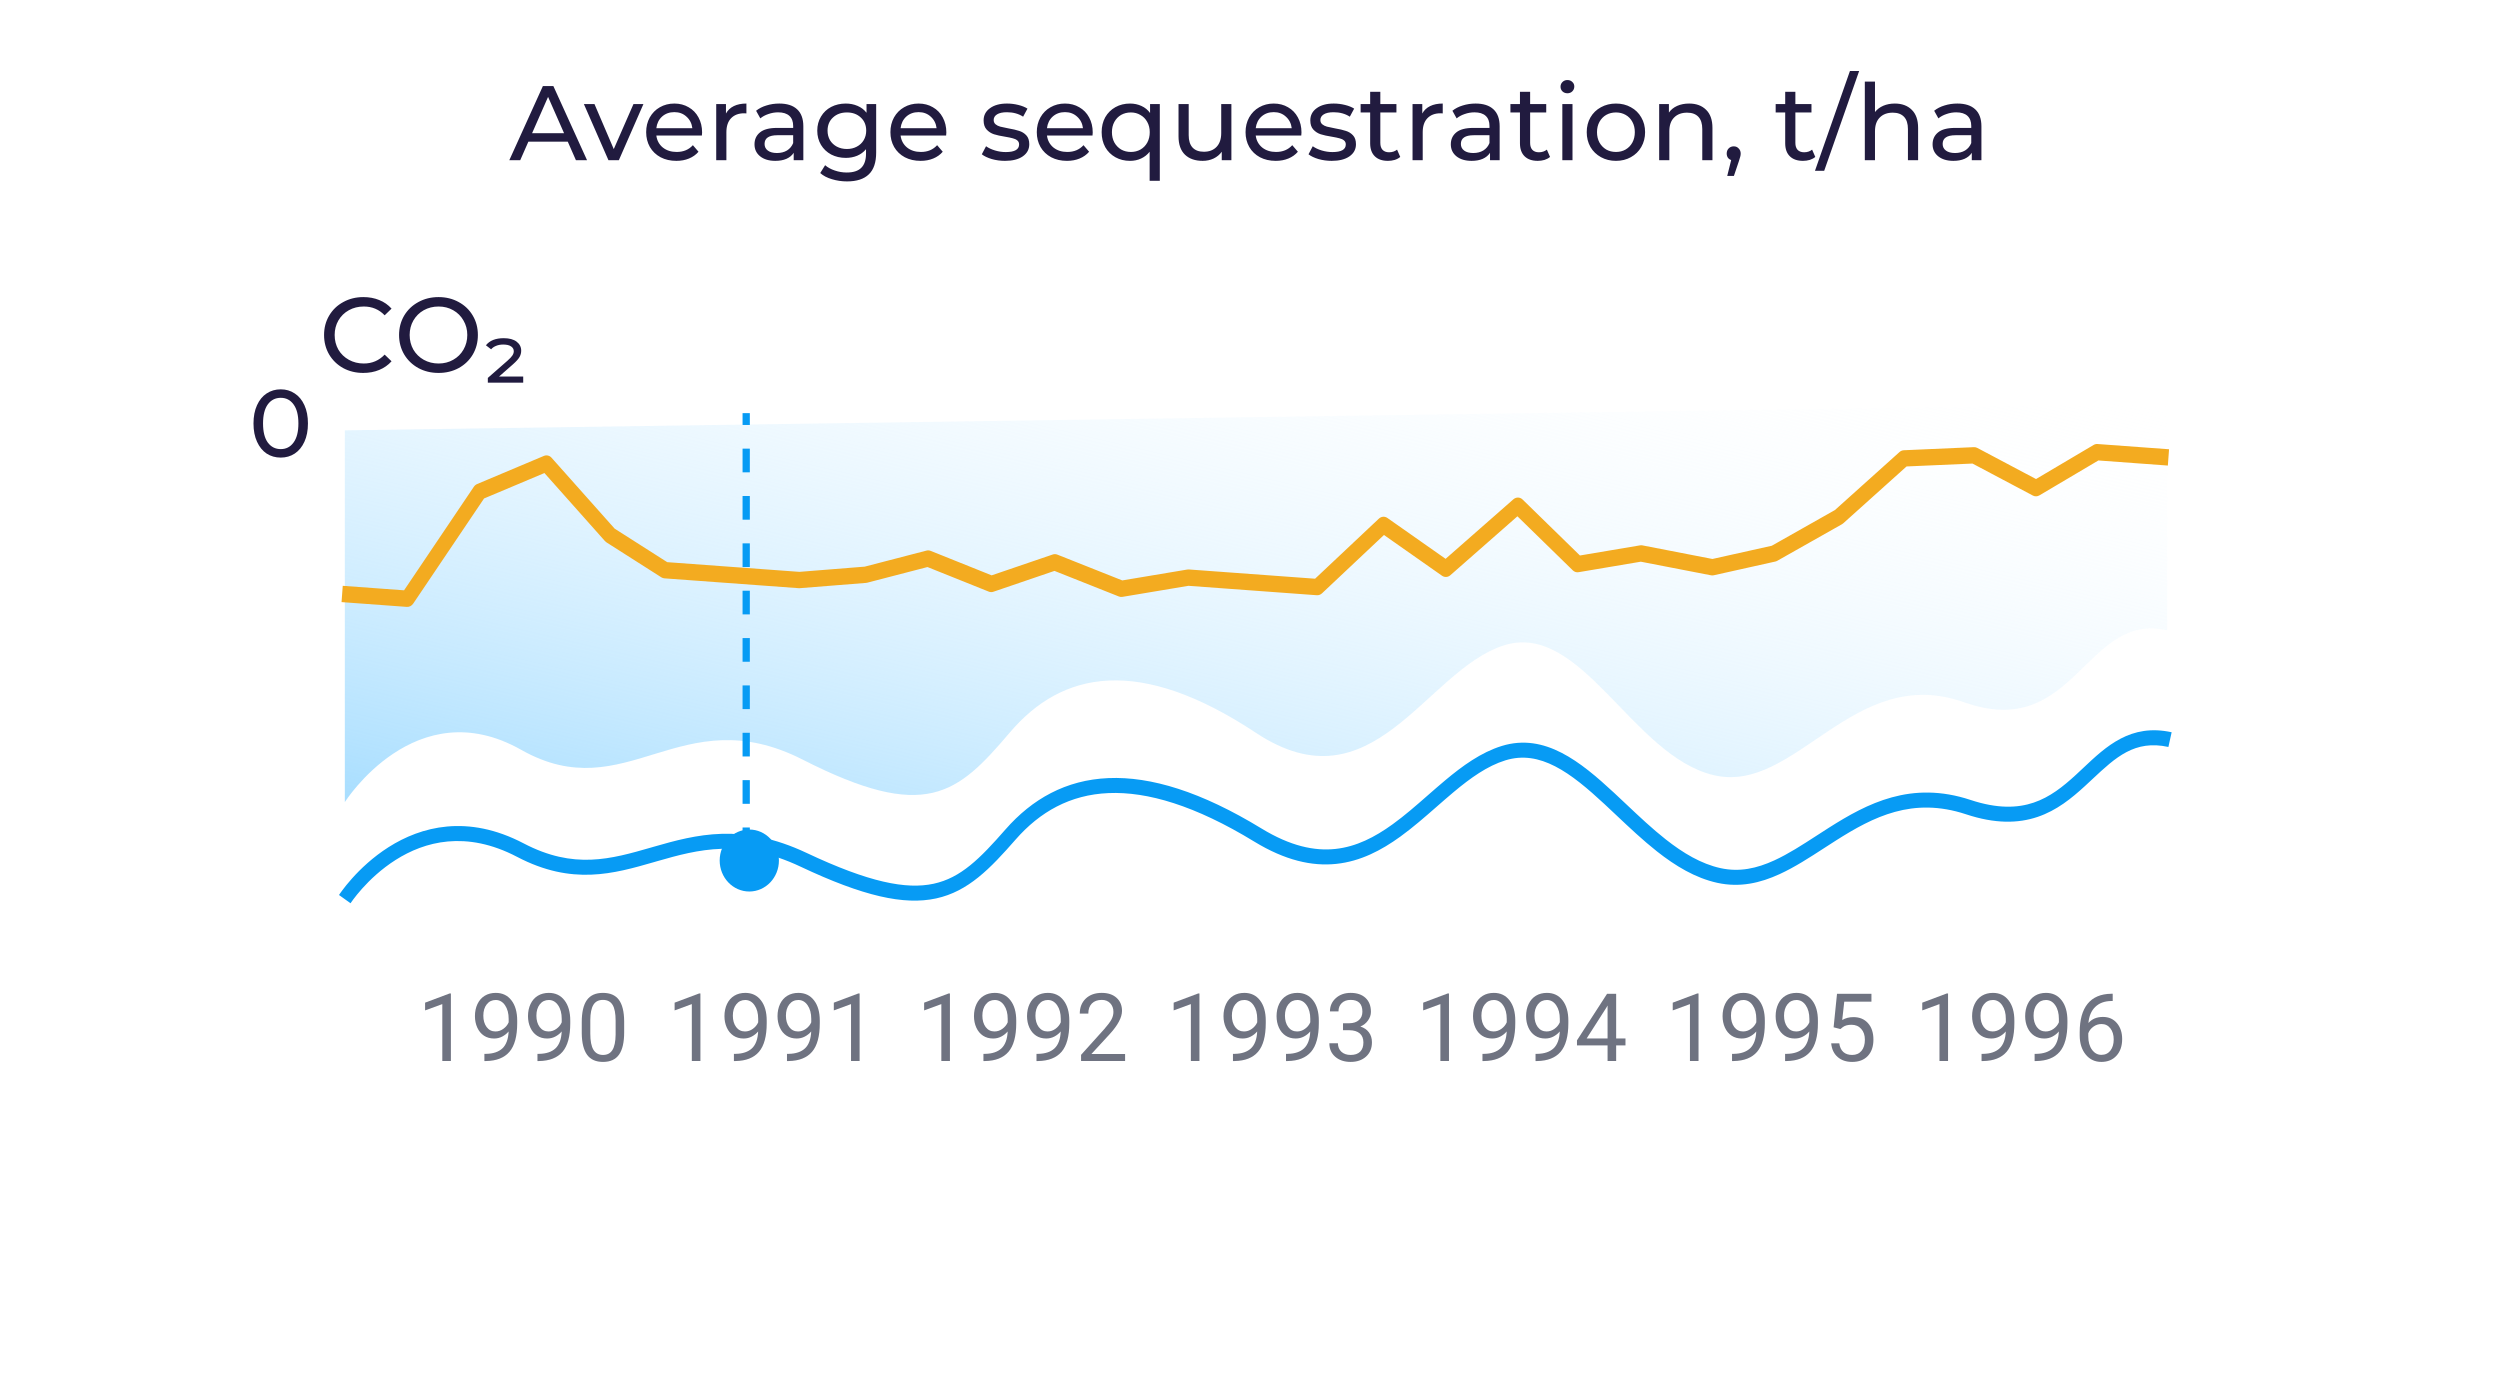 <?xml version="1.0" encoding="UTF-8"?> <svg xmlns="http://www.w3.org/2000/svg" width="236" height="131" viewBox="0 0 236 131" fill="none"> <path fill-rule="evenodd" clip-rule="evenodd" d="M204.58 59.506C196.842 57.691 195.909 70.025 185.422 66.297C174.935 62.569 169.527 74.996 161.789 73.18C154.051 71.365 149.27 58.529 141.901 60.943C134.531 63.357 129.596 76.484 118.568 69.183C107.541 61.881 100.276 63.32 95.32 69.157C90.363 74.994 87.376 77.618 75.793 71.718C64.211 65.819 59.159 76.419 49.198 70.782C39.237 65.145 32.552 75.716 32.552 75.716L32.552 40.625L204.58 38.125L204.58 59.506Z" fill="url(#paint0_linear)"></path> <g filter="url(#filter0_d)"> <path fill-rule="evenodd" clip-rule="evenodd" d="M36.695 69.963C39.729 68.04 44.114 66.831 49.431 69.614C54.185 72.103 57.656 71.103 61.499 69.996L61.721 69.931C65.701 68.787 70.031 67.631 76.144 70.516C82.027 73.293 85.545 73.985 88.135 73.425C90.702 72.87 92.499 71.061 94.916 68.301C97.432 65.429 100.614 63.622 104.636 63.452C108.631 63.283 113.389 64.732 119.089 68.212C121.819 69.878 124.086 70.349 126.053 70.141C128.028 69.932 129.777 69.032 131.463 67.813C132.602 66.99 133.667 66.057 134.749 65.109C135.294 64.631 135.844 64.15 136.409 63.677C138.06 62.296 139.808 61.024 141.773 60.417C143.805 59.789 145.673 60.169 147.414 61.065C149.136 61.95 150.771 63.358 152.366 64.838C152.758 65.202 153.149 65.57 153.538 65.938C154.753 67.085 155.962 68.226 157.228 69.224C158.893 70.537 160.596 71.551 162.42 71.952C164.202 72.344 165.841 71.98 167.501 71.218C168.823 70.611 170.113 69.775 171.488 68.885C171.868 68.638 172.255 68.387 172.651 68.136C176.267 65.843 180.416 63.659 186.018 65.514C188.573 66.361 190.464 66.281 191.983 65.766C193.518 65.246 194.746 64.261 195.957 63.151C196.195 62.933 196.432 62.709 196.672 62.483C198.821 60.457 201.135 58.275 205.002 59.125L204.697 60.513C201.517 59.814 199.721 61.493 197.536 63.537C197.299 63.759 197.057 63.985 196.809 64.213C195.566 65.351 194.164 66.502 192.353 67.115C190.527 67.733 188.355 67.784 185.59 66.868C180.553 65.2 176.846 67.103 173.308 69.347C172.941 69.581 172.573 69.819 172.204 70.058C170.816 70.958 169.417 71.865 167.998 72.516C166.174 73.354 164.245 73.808 162.115 73.34C160.028 72.881 158.15 71.738 156.416 70.371C155.101 69.333 153.832 68.136 152.608 66.981C152.226 66.62 151.849 66.263 151.475 65.917C149.883 64.441 148.361 63.142 146.807 62.343C145.272 61.554 143.744 61.272 142.11 61.776C140.41 62.301 138.836 63.423 137.213 64.781C136.7 65.21 136.177 65.668 135.644 66.134C134.532 67.108 133.379 68.117 132.189 68.978C130.403 70.27 128.433 71.309 126.146 71.55C123.852 71.793 121.315 71.224 118.402 69.446C112.818 66.036 108.306 64.713 104.65 64.867C101.022 65.02 98.171 66.632 95.877 69.251C93.484 71.983 91.413 74.153 88.364 74.813C85.34 75.467 81.495 74.608 75.575 71.814C69.886 69.129 65.931 70.177 62.034 71.298C61.944 71.324 61.855 71.35 61.765 71.376C57.91 72.487 54.015 73.61 48.816 70.889C43.967 68.35 40.063 69.455 37.351 71.175C35.983 72.043 34.912 73.072 34.183 73.887C33.819 74.294 33.543 74.645 33.359 74.891C33.267 75.014 33.198 75.112 33.154 75.176C33.131 75.209 33.115 75.233 33.105 75.248L33.094 75.264L33.092 75.267C33.092 75.267 33.092 75.267 32.547 74.878C32.002 74.489 32.002 74.488 32.002 74.488L32.003 74.487L32.004 74.485L32.009 74.477L32.027 74.451C32.041 74.429 32.062 74.398 32.089 74.359C32.144 74.28 32.222 74.169 32.326 74.03C32.532 73.754 32.836 73.369 33.232 72.926C34.022 72.042 35.19 70.918 36.695 69.963Z" fill="#079BF4"></path> </g> <path d="M42.564 100.158H41.754V94.787L40.129 95.383V94.651L42.438 93.785H42.564V100.158Z" fill="#6F7381"></path> <path d="M48.014 97.37C47.845 97.57 47.643 97.731 47.408 97.853C47.176 97.975 46.92 98.036 46.641 98.036C46.275 98.036 45.956 97.946 45.683 97.766C45.413 97.586 45.204 97.333 45.056 97.008C44.908 96.68 44.834 96.319 44.834 95.924C44.834 95.499 44.913 95.118 45.073 94.778C45.236 94.438 45.465 94.178 45.761 93.998C46.058 93.818 46.403 93.728 46.798 93.728C47.425 93.728 47.919 93.963 48.279 94.434C48.642 94.901 48.824 95.54 48.824 96.35V96.586C48.824 97.82 48.58 98.722 48.092 99.291C47.604 99.857 46.868 100.147 45.883 100.162H45.727V99.483H45.896C46.561 99.471 47.073 99.298 47.43 98.964C47.787 98.627 47.981 98.096 48.014 97.37ZM46.772 97.37C47.042 97.37 47.29 97.287 47.517 97.121C47.746 96.956 47.913 96.751 48.018 96.507V96.185C48.018 95.656 47.903 95.227 47.674 94.895C47.444 94.564 47.154 94.399 46.803 94.399C46.448 94.399 46.164 94.535 45.949 94.808C45.734 95.078 45.626 95.436 45.626 95.88C45.626 96.313 45.729 96.67 45.936 96.952C46.145 97.23 46.423 97.37 46.772 97.37Z" fill="#6F7381"></path> <path d="M53.023 97.37C52.855 97.57 52.653 97.731 52.417 97.853C52.185 97.975 51.93 98.036 51.651 98.036C51.285 98.036 50.965 97.946 50.693 97.766C50.422 97.586 50.213 97.333 50.065 97.008C49.917 96.68 49.843 96.319 49.843 95.924C49.843 95.499 49.923 95.118 50.083 94.778C50.245 94.438 50.475 94.178 50.771 93.998C51.067 93.818 51.413 93.728 51.808 93.728C52.435 93.728 52.929 93.963 53.289 94.434C53.652 94.901 53.833 95.54 53.833 96.35V96.586C53.833 97.82 53.589 98.722 53.101 99.291C52.614 99.857 51.877 100.147 50.893 100.162H50.736V99.483H50.906C51.571 99.471 52.082 99.298 52.439 98.964C52.797 98.627 52.991 98.096 53.023 97.37ZM51.782 97.37C52.052 97.37 52.3 97.287 52.526 97.121C52.756 96.956 52.923 96.751 53.027 96.507V96.185C53.027 95.656 52.913 95.227 52.683 94.895C52.454 94.564 52.163 94.399 51.812 94.399C51.458 94.399 51.173 94.535 50.958 94.808C50.743 95.078 50.636 95.436 50.636 95.88C50.636 96.313 50.739 96.67 50.945 96.952C51.154 97.23 51.433 97.37 51.782 97.37Z" fill="#6F7381"></path> <path d="M58.921 97.453C58.921 98.396 58.76 99.098 58.438 99.556C58.115 100.015 57.611 100.245 56.926 100.245C56.249 100.245 55.748 100.021 55.423 99.574C55.098 99.124 54.93 98.453 54.918 97.561V96.486C54.918 95.553 55.079 94.861 55.401 94.408C55.724 93.954 56.229 93.728 56.917 93.728C57.6 93.728 58.102 93.947 58.425 94.386C58.747 94.821 58.913 95.495 58.921 96.407V97.453ZM58.115 96.35C58.115 95.668 58.02 95.171 57.828 94.861C57.636 94.547 57.333 94.39 56.917 94.39C56.505 94.39 56.204 94.546 56.016 94.856C55.827 95.167 55.73 95.645 55.724 96.289V97.579C55.724 98.264 55.823 98.771 56.02 99.099C56.22 99.424 56.522 99.587 56.926 99.587C57.324 99.587 57.619 99.433 57.81 99.125C58.005 98.817 58.107 98.332 58.115 97.67V96.35Z" fill="#6F7381"></path> <path d="M66.119 100.158H65.308V94.787L63.684 95.383V94.651L65.992 93.785H66.119V100.158Z" fill="#6F7381"></path> <path d="M71.568 97.37C71.4 97.57 71.198 97.731 70.963 97.853C70.73 97.975 70.475 98.036 70.196 98.036C69.83 98.036 69.511 97.946 69.238 97.766C68.968 97.586 68.758 97.333 68.61 97.008C68.462 96.68 68.388 96.319 68.388 95.924C68.388 95.499 68.468 95.118 68.628 94.778C68.79 94.438 69.02 94.178 69.316 93.998C69.612 93.818 69.958 93.728 70.353 93.728C70.98 93.728 71.474 93.963 71.834 94.434C72.197 94.901 72.378 95.54 72.378 96.35V96.586C72.378 97.82 72.135 98.722 71.647 99.291C71.159 99.857 70.422 100.147 69.438 100.162H69.281V99.483H69.451C70.116 99.471 70.627 99.298 70.984 98.964C71.342 98.627 71.536 98.096 71.568 97.37ZM70.327 97.37C70.597 97.37 70.845 97.287 71.072 97.121C71.301 96.956 71.468 96.751 71.573 96.507V96.185C71.573 95.656 71.458 95.227 71.228 94.895C70.999 94.564 70.709 94.399 70.357 94.399C70.003 94.399 69.718 94.535 69.503 94.808C69.288 95.078 69.181 95.436 69.181 95.88C69.181 96.313 69.284 96.67 69.49 96.952C69.699 97.23 69.978 97.37 70.327 97.37Z" fill="#6F7381"></path> <path d="M76.578 97.37C76.409 97.57 76.207 97.731 75.972 97.853C75.74 97.975 75.484 98.036 75.206 98.036C74.84 98.036 74.52 97.946 74.247 97.766C73.977 97.586 73.768 97.333 73.62 97.008C73.472 96.68 73.398 96.319 73.398 95.924C73.398 95.499 73.478 95.118 73.637 94.778C73.8 94.438 74.029 94.178 74.326 93.998C74.622 93.818 74.967 93.728 75.362 93.728C75.99 93.728 76.483 93.963 76.843 94.434C77.206 94.901 77.388 95.54 77.388 96.35V96.586C77.388 97.82 77.144 98.722 76.656 99.291C76.168 99.857 75.432 100.147 74.448 100.162H74.291V99.483H74.461C75.126 99.471 75.637 99.298 75.994 98.964C76.351 98.627 76.546 98.096 76.578 97.37ZM75.336 97.37C75.606 97.37 75.855 97.287 76.081 97.121C76.311 96.956 76.478 96.751 76.582 96.507V96.185C76.582 95.656 76.467 95.227 76.238 94.895C76.008 94.564 75.718 94.399 75.367 94.399C75.012 94.399 74.728 94.535 74.513 94.808C74.298 95.078 74.191 95.436 74.191 95.88C74.191 96.313 74.294 96.67 74.5 96.952C74.709 97.23 74.988 97.37 75.336 97.37Z" fill="#6F7381"></path> <path d="M81.147 100.158H80.337V94.787L78.712 95.383V94.651L81.021 93.785H81.147V100.158Z" fill="#6F7381"></path> <path d="M89.673 100.158H88.863V94.787L87.238 95.383V94.651L89.547 93.785H89.673V100.158Z" fill="#6F7381"></path> <path d="M95.123 97.37C94.954 97.57 94.753 97.731 94.517 97.853C94.285 97.975 94.029 98.036 93.751 98.036C93.385 98.036 93.065 97.946 92.792 97.766C92.522 97.586 92.313 97.333 92.165 97.008C92.017 96.68 91.943 96.319 91.943 95.924C91.943 95.499 92.023 95.118 92.183 94.778C92.345 94.438 92.575 94.178 92.871 93.998C93.167 93.818 93.513 93.728 93.907 93.728C94.535 93.728 95.028 93.963 95.389 94.434C95.752 94.901 95.933 95.54 95.933 96.35V96.586C95.933 97.82 95.689 98.722 95.201 99.291C94.713 99.857 93.977 100.147 92.993 100.162H92.836V99.483H93.006C93.671 99.471 94.182 99.298 94.539 98.964C94.896 98.627 95.091 98.096 95.123 97.37ZM93.881 97.37C94.151 97.37 94.4 97.287 94.626 97.121C94.856 96.956 95.023 96.751 95.127 96.507V96.185C95.127 95.656 95.013 95.227 94.783 94.895C94.554 94.564 94.263 94.399 93.912 94.399C93.558 94.399 93.273 94.535 93.058 94.808C92.843 95.078 92.736 95.436 92.736 95.88C92.736 96.313 92.839 96.67 93.045 96.952C93.254 97.23 93.533 97.37 93.881 97.37Z" fill="#6F7381"></path> <path d="M100.132 97.37C99.964 97.57 99.762 97.731 99.527 97.853C99.295 97.975 99.039 98.036 98.76 98.036C98.394 98.036 98.075 97.946 97.802 97.766C97.532 97.586 97.323 97.333 97.175 97.008C97.026 96.68 96.952 96.319 96.952 95.924C96.952 95.499 97.032 95.118 97.192 94.778C97.355 94.438 97.584 94.178 97.88 93.998C98.177 93.818 98.522 93.728 98.917 93.728C99.544 93.728 100.038 93.963 100.398 94.434C100.761 94.901 100.943 95.54 100.943 96.35V96.586C100.943 97.82 100.699 98.722 100.211 99.291C99.723 99.857 98.987 100.147 98.002 100.162H97.845V99.483H98.015C98.68 99.471 99.192 99.298 99.549 98.964C99.906 98.627 100.1 98.096 100.132 97.37ZM98.891 97.37C99.161 97.37 99.409 97.287 99.636 97.121C99.865 96.956 100.032 96.751 100.137 96.507V96.185C100.137 95.656 100.022 95.227 99.793 94.895C99.563 94.564 99.273 94.399 98.921 94.399C98.567 94.399 98.282 94.535 98.068 94.808C97.853 95.078 97.745 95.436 97.745 95.88C97.745 96.313 97.848 96.67 98.055 96.952C98.264 97.23 98.542 97.37 98.891 97.37Z" fill="#6F7381"></path> <path d="M106.209 100.158H102.053V99.578L104.249 97.139C104.574 96.77 104.798 96.471 104.92 96.242C105.045 96.009 105.107 95.77 105.107 95.523C105.107 95.192 105.007 94.92 104.807 94.708C104.606 94.496 104.339 94.39 104.005 94.39C103.604 94.39 103.292 94.505 103.068 94.734C102.848 94.961 102.737 95.277 102.737 95.684H101.931C101.931 95.1 102.119 94.628 102.493 94.268C102.871 93.908 103.375 93.728 104.005 93.728C104.595 93.728 105.061 93.883 105.403 94.194C105.746 94.502 105.917 94.913 105.917 95.427C105.917 96.051 105.519 96.795 104.724 97.657L103.025 99.5H106.209V100.158Z" fill="#6F7381"></path> <path d="M113.228 100.158H112.418V94.787L110.793 95.383V94.651L113.102 93.785H113.228V100.158Z" fill="#6F7381"></path> <path d="M118.678 97.37C118.509 97.57 118.307 97.731 118.072 97.853C117.84 97.975 117.584 98.036 117.305 98.036C116.939 98.036 116.62 97.946 116.347 97.766C116.077 97.586 115.868 97.333 115.72 97.008C115.572 96.68 115.498 96.319 115.498 95.924C115.498 95.499 115.577 95.118 115.737 94.778C115.9 94.438 116.129 94.178 116.425 93.998C116.722 93.818 117.067 93.728 117.462 93.728C118.089 93.728 118.583 93.963 118.943 94.434C119.306 94.901 119.488 95.54 119.488 96.35V96.586C119.488 97.82 119.244 98.722 118.756 99.291C118.268 99.857 117.532 100.147 116.547 100.162H116.391V99.483H116.56C117.226 99.471 117.737 99.298 118.094 98.964C118.451 98.627 118.646 98.096 118.678 97.37ZM117.436 97.37C117.706 97.37 117.954 97.287 118.181 97.121C118.41 96.956 118.577 96.751 118.682 96.507V96.185C118.682 95.656 118.567 95.227 118.338 94.895C118.108 94.564 117.818 94.399 117.467 94.399C117.112 94.399 116.828 94.535 116.613 94.808C116.398 95.078 116.29 95.436 116.29 95.88C116.29 96.313 116.393 96.67 116.6 96.952C116.809 97.23 117.088 97.37 117.436 97.37Z" fill="#6F7381"></path> <path d="M123.687 97.37C123.519 97.57 123.317 97.731 123.082 97.853C122.849 97.975 122.594 98.036 122.315 98.036C121.949 98.036 121.63 97.946 121.357 97.766C121.086 97.586 120.877 97.333 120.729 97.008C120.581 96.68 120.507 96.319 120.507 95.924C120.507 95.499 120.587 95.118 120.747 94.778C120.909 94.438 121.139 94.178 121.435 93.998C121.731 93.818 122.077 93.728 122.472 93.728C123.099 93.728 123.593 93.963 123.953 94.434C124.316 94.901 124.497 95.54 124.497 96.35V96.586C124.497 97.82 124.253 98.722 123.765 99.291C123.278 99.857 122.541 100.147 121.557 100.162H121.4V99.483H121.57C122.235 99.471 122.746 99.298 123.103 98.964C123.461 98.627 123.655 98.096 123.687 97.37ZM122.446 97.37C122.716 97.37 122.964 97.287 123.19 97.121C123.42 96.956 123.587 96.751 123.691 96.507V96.185C123.691 95.656 123.577 95.227 123.347 94.895C123.118 94.564 122.827 94.399 122.476 94.399C122.122 94.399 121.837 94.535 121.622 94.808C121.407 95.078 121.3 95.436 121.3 95.88C121.3 96.313 121.403 96.67 121.609 96.952C121.818 97.23 122.097 97.37 122.446 97.37Z" fill="#6F7381"></path> <path d="M126.78 96.594H127.385C127.766 96.588 128.065 96.488 128.283 96.294C128.501 96.099 128.61 95.836 128.61 95.505C128.61 94.762 128.239 94.39 127.499 94.39C127.15 94.39 126.871 94.49 126.662 94.691C126.456 94.888 126.353 95.151 126.353 95.479H125.547C125.547 94.977 125.73 94.56 126.096 94.229C126.465 93.895 126.932 93.728 127.499 93.728C128.097 93.728 128.566 93.886 128.906 94.203C129.245 94.519 129.415 94.959 129.415 95.523C129.415 95.799 129.325 96.066 129.145 96.324C128.968 96.583 128.726 96.776 128.418 96.904C128.766 97.014 129.035 97.197 129.224 97.453C129.415 97.708 129.511 98.02 129.511 98.389C129.511 98.958 129.325 99.41 128.954 99.744C128.582 100.078 128.098 100.245 127.503 100.245C126.908 100.245 126.423 100.084 126.048 99.761C125.676 99.439 125.491 99.013 125.491 98.485H126.301C126.301 98.819 126.41 99.086 126.627 99.286C126.845 99.487 127.137 99.587 127.503 99.587C127.892 99.587 128.19 99.485 128.396 99.282C128.602 99.079 128.705 98.787 128.705 98.406C128.705 98.038 128.592 97.754 128.366 97.557C128.139 97.36 127.812 97.258 127.385 97.252H126.78V96.594Z" fill="#6F7381"></path> <path d="M136.783 100.158H135.972V94.787L134.348 95.383V94.651L136.656 93.785H136.783V100.158Z" fill="#6F7381"></path> <path d="M142.232 97.37C142.064 97.57 141.862 97.731 141.627 97.853C141.394 97.975 141.139 98.036 140.86 98.036C140.494 98.036 140.175 97.946 139.902 97.766C139.632 97.586 139.423 97.333 139.274 97.008C139.126 96.68 139.052 96.319 139.052 95.924C139.052 95.499 139.132 95.118 139.292 94.778C139.454 94.438 139.684 94.178 139.98 93.998C140.276 93.818 140.622 93.728 141.017 93.728C141.644 93.728 142.138 93.963 142.498 94.434C142.861 94.901 143.042 95.54 143.042 96.35V96.586C143.042 97.82 142.799 98.722 142.311 99.291C141.823 99.857 141.087 100.147 140.102 100.162H139.945V99.483H140.115C140.78 99.471 141.291 99.298 141.649 98.964C142.006 98.627 142.2 98.096 142.232 97.37ZM140.991 97.37C141.261 97.37 141.509 97.287 141.736 97.121C141.965 96.956 142.132 96.751 142.237 96.507V96.185C142.237 95.656 142.122 95.227 141.892 94.895C141.663 94.564 141.373 94.399 141.021 94.399C140.667 94.399 140.382 94.535 140.167 94.808C139.953 95.078 139.845 95.436 139.845 95.88C139.845 96.313 139.948 96.67 140.154 96.952C140.363 97.23 140.642 97.37 140.991 97.37Z" fill="#6F7381"></path> <path d="M147.242 97.37C147.073 97.57 146.872 97.731 146.636 97.853C146.404 97.975 146.148 98.036 145.87 98.036C145.504 98.036 145.184 97.946 144.911 97.766C144.641 97.586 144.432 97.333 144.284 97.008C144.136 96.68 144.062 96.319 144.062 95.924C144.062 95.499 144.142 95.118 144.301 94.778C144.464 94.438 144.693 94.178 144.99 93.998C145.286 93.818 145.631 93.728 146.026 93.728C146.654 93.728 147.147 93.963 147.507 94.434C147.871 94.901 148.052 95.54 148.052 96.35V96.586C148.052 97.82 147.808 98.722 147.32 99.291C146.832 99.857 146.096 100.147 145.112 100.162H144.955V99.483H145.125C145.79 99.471 146.301 99.298 146.658 98.964C147.015 98.627 147.21 98.096 147.242 97.37ZM146 97.37C146.27 97.37 146.519 97.287 146.745 97.121C146.975 96.956 147.142 96.751 147.246 96.507V96.185C147.246 95.656 147.131 95.227 146.902 94.895C146.673 94.564 146.382 94.399 146.031 94.399C145.676 94.399 145.392 94.535 145.177 94.808C144.962 95.078 144.855 95.436 144.855 95.88C144.855 96.313 144.958 96.67 145.164 96.952C145.373 97.23 145.652 97.37 146 97.37Z" fill="#6F7381"></path> <path d="M152.565 98.028H153.445V98.685H152.565V100.158H151.755V98.685H148.867V98.21L151.707 93.815H152.565V98.028ZM149.781 98.028H151.755V94.917L151.659 95.091L149.781 98.028Z" fill="#6F7381"></path> <path d="M160.341 100.158H159.531V94.787L157.906 95.383V94.651L160.215 93.785H160.341V100.158Z" fill="#6F7381"></path> <path d="M165.791 97.37C165.622 97.57 165.421 97.731 165.185 97.853C164.953 97.975 164.697 98.036 164.419 98.036C164.053 98.036 163.733 97.946 163.46 97.766C163.19 97.586 162.981 97.333 162.833 97.008C162.685 96.68 162.611 96.319 162.611 95.924C162.611 95.499 162.691 95.118 162.85 94.778C163.013 94.438 163.242 94.178 163.539 93.998C163.835 93.818 164.181 93.728 164.575 93.728C165.203 93.728 165.696 93.963 166.057 94.434C166.42 94.901 166.601 95.54 166.601 96.35V96.586C166.601 97.82 166.357 98.722 165.869 99.291C165.381 99.857 164.645 100.147 163.661 100.162H163.504V99.483H163.674C164.339 99.471 164.85 99.298 165.207 98.964C165.564 98.627 165.759 98.096 165.791 97.37ZM164.549 97.37C164.819 97.37 165.068 97.287 165.294 97.121C165.524 96.956 165.691 96.751 165.795 96.507V96.185C165.795 95.656 165.68 95.227 165.451 94.895C165.222 94.564 164.931 94.399 164.58 94.399C164.226 94.399 163.941 94.535 163.726 94.808C163.511 95.078 163.404 95.436 163.404 95.88C163.404 96.313 163.507 96.67 163.713 96.952C163.922 97.23 164.201 97.37 164.549 97.37Z" fill="#6F7381"></path> <path d="M170.8 97.37C170.632 97.57 170.43 97.731 170.195 97.853C169.963 97.975 169.707 98.036 169.428 98.036C169.062 98.036 168.743 97.946 168.47 97.766C168.2 97.586 167.991 97.333 167.843 97.008C167.694 96.68 167.62 96.319 167.62 95.924C167.62 95.499 167.7 95.118 167.86 94.778C168.023 94.438 168.252 94.178 168.548 93.998C168.844 93.818 169.19 93.728 169.585 93.728C170.212 93.728 170.706 93.963 171.066 94.434C171.429 94.901 171.611 95.54 171.611 96.35V96.586C171.611 97.82 171.367 98.722 170.879 99.291C170.391 99.857 169.655 100.147 168.67 100.162H168.513V99.483H168.683C169.348 99.471 169.859 99.298 170.217 98.964C170.574 98.627 170.768 98.096 170.8 97.37ZM169.559 97.37C169.829 97.37 170.077 97.287 170.304 97.121C170.533 96.956 170.7 96.751 170.805 96.507V96.185C170.805 95.656 170.69 95.227 170.461 94.895C170.231 94.564 169.941 94.399 169.589 94.399C169.235 94.399 168.95 94.535 168.736 94.808C168.521 95.078 168.413 95.436 168.413 95.88C168.413 96.313 168.516 96.67 168.722 96.952C168.932 97.23 169.21 97.37 169.559 97.37Z" fill="#6F7381"></path> <path d="M173.092 96.978L173.414 93.815H176.664V94.56H174.098L173.906 96.289C174.217 96.106 174.57 96.015 174.965 96.015C175.543 96.015 176.002 96.207 176.341 96.59C176.681 96.97 176.851 97.486 176.851 98.136C176.851 98.79 176.674 99.305 176.32 99.683C175.968 100.057 175.476 100.245 174.843 100.245C174.282 100.245 173.825 100.089 173.471 99.779C173.116 99.468 172.915 99.038 172.865 98.489H173.627C173.677 98.852 173.806 99.127 174.015 99.313C174.224 99.496 174.5 99.587 174.843 99.587C175.217 99.587 175.511 99.459 175.723 99.204C175.938 98.948 176.045 98.595 176.045 98.145C176.045 97.721 175.929 97.381 175.697 97.126C175.467 96.867 175.161 96.738 174.778 96.738C174.426 96.738 174.15 96.815 173.95 96.969L173.736 97.143L173.092 96.978Z" fill="#6F7381"></path> <path d="M183.896 100.158H183.086V94.787L181.461 95.383V94.651L183.77 93.785H183.896V100.158Z" fill="#6F7381"></path> <path d="M189.346 97.37C189.177 97.57 188.975 97.731 188.74 97.853C188.508 97.975 188.252 98.036 187.973 98.036C187.607 98.036 187.288 97.946 187.015 97.766C186.745 97.586 186.536 97.333 186.388 97.008C186.24 96.68 186.166 96.319 186.166 95.924C186.166 95.499 186.245 95.118 186.405 94.778C186.568 94.438 186.797 94.178 187.093 93.998C187.39 93.818 187.735 93.728 188.13 93.728C188.757 93.728 189.251 93.963 189.611 94.434C189.974 94.901 190.156 95.54 190.156 96.35V96.586C190.156 97.82 189.912 98.722 189.424 99.291C188.936 99.857 188.2 100.147 187.215 100.162H187.059V99.483H187.228C187.893 99.471 188.405 99.298 188.762 98.964C189.119 98.627 189.314 98.096 189.346 97.37ZM188.104 97.37C188.374 97.37 188.622 97.287 188.849 97.121C189.078 96.956 189.245 96.751 189.35 96.507V96.185C189.35 95.656 189.235 95.227 189.006 94.895C188.776 94.564 188.486 94.399 188.135 94.399C187.78 94.399 187.496 94.535 187.281 94.808C187.066 95.078 186.958 95.436 186.958 95.88C186.958 96.313 187.061 96.67 187.268 96.952C187.477 97.23 187.756 97.37 188.104 97.37Z" fill="#6F7381"></path> <path d="M194.355 97.37C194.187 97.57 193.985 97.731 193.75 97.853C193.517 97.975 193.262 98.036 192.983 98.036C192.617 98.036 192.298 97.946 192.025 97.766C191.754 97.586 191.545 97.333 191.397 97.008C191.249 96.68 191.175 96.319 191.175 95.924C191.175 95.499 191.255 95.118 191.415 94.778C191.577 94.438 191.807 94.178 192.103 93.998C192.399 93.818 192.745 93.728 193.14 93.728C193.767 93.728 194.261 93.963 194.621 94.434C194.984 94.901 195.165 95.54 195.165 96.35V96.586C195.165 97.82 194.921 98.722 194.433 99.291C193.946 99.857 193.209 100.147 192.225 100.162H192.068V99.483H192.238C192.903 99.471 193.414 99.298 193.771 98.964C194.129 98.627 194.323 98.096 194.355 97.37ZM193.114 97.37C193.384 97.37 193.632 97.287 193.858 97.121C194.088 96.956 194.255 96.751 194.359 96.507V96.185C194.359 95.656 194.245 95.227 194.015 94.895C193.786 94.564 193.495 94.399 193.144 94.399C192.79 94.399 192.505 94.535 192.29 94.808C192.075 95.078 191.968 95.436 191.968 95.88C191.968 96.313 192.071 96.67 192.277 96.952C192.486 97.23 192.765 97.37 193.114 97.37Z" fill="#6F7381"></path> <path d="M199.439 93.811V94.495H199.291C198.663 94.506 198.164 94.692 197.792 95.052C197.42 95.412 197.205 95.919 197.147 96.573C197.481 96.189 197.937 95.998 198.515 95.998C199.067 95.998 199.507 96.192 199.835 96.581C200.166 96.97 200.332 97.473 200.332 98.088C200.332 98.742 200.153 99.265 199.796 99.657C199.442 100.049 198.965 100.245 198.367 100.245C197.76 100.245 197.268 100.012 196.89 99.548C196.513 99.08 196.324 98.479 196.324 97.744V97.435C196.324 96.268 196.572 95.376 197.069 94.76C197.568 94.142 198.31 93.825 199.295 93.811H199.439ZM198.38 96.668C198.104 96.668 197.85 96.751 197.618 96.917C197.385 97.082 197.224 97.29 197.134 97.54V97.836C197.134 98.359 197.252 98.78 197.487 99.099C197.722 99.419 198.016 99.578 198.367 99.578C198.73 99.578 199.015 99.445 199.221 99.177C199.43 98.91 199.534 98.56 199.534 98.128C199.534 97.692 199.428 97.341 199.216 97.073C199.007 96.803 198.729 96.668 198.38 96.668Z" fill="#6F7381"></path> <path fill-rule="evenodd" clip-rule="evenodd" d="M38.144 55.725L32.355 55.301L32.242 56.839L38.405 57.291C38.638 57.308 38.865 57.191 39.007 56.98L45.695 47.056L51.394 44.655L57.107 51.076C57.15 51.124 57.198 51.165 57.25 51.199L62.428 54.498C62.517 54.555 62.616 54.588 62.718 54.596L75.4 55.525C75.431 55.527 75.462 55.527 75.493 55.525L81.758 55.025C81.794 55.022 81.83 55.016 81.865 55.007L87.555 53.529L93.343 55.851C93.481 55.907 93.632 55.911 93.774 55.862L99.542 53.893L105.625 56.31C105.73 56.352 105.843 56.364 105.954 56.345L112.189 55.301L124.308 56.19C124.486 56.203 124.662 56.137 124.8 56.007L130.647 50.502L136.127 54.35C136.371 54.522 136.686 54.501 136.916 54.299L143.245 48.74L148.469 53.839C148.618 53.985 148.818 54.05 149.016 54.016L154.893 53.024L161.524 54.31C161.607 54.327 161.692 54.325 161.775 54.307L167.594 53.009C167.656 52.995 167.716 52.972 167.772 52.94L173.884 49.486C173.928 49.461 173.969 49.431 174.007 49.397L179.979 44.033L186.204 43.76L191.904 46.781C192.098 46.884 192.326 46.877 192.519 46.764L198.087 43.468L204.646 43.949L204.758 42.41L198.005 41.915C197.878 41.906 197.75 41.937 197.636 42.004L192.2 45.221L186.658 42.284C186.56 42.231 186.451 42.207 186.341 42.211L179.72 42.503C179.571 42.509 179.428 42.569 179.311 42.674L173.217 48.148L167.256 51.518L161.655 52.767L155.041 51.483C154.968 51.469 154.894 51.468 154.821 51.481L149.146 52.439L143.734 47.156C143.487 46.915 143.121 46.907 142.86 47.137L136.464 52.754L130.969 48.895C130.718 48.719 130.392 48.746 130.161 48.964L124.143 54.63L112.228 53.757C112.179 53.754 112.13 53.756 112.082 53.764L105.943 54.792L99.809 52.354C99.671 52.3 99.521 52.296 99.38 52.344L93.612 54.313L87.849 52C87.726 51.95 87.592 51.942 87.464 51.975L81.63 53.491L75.466 53.983L62.987 53.068L58.024 49.905L52.066 43.21C51.879 42.999 51.596 42.932 51.344 43.038L45.04 45.694C44.916 45.746 44.807 45.838 44.727 45.957L38.144 55.725Z" fill="#F3AB20"></path> <g filter="url(#filter1_d)"> <path fill-rule="evenodd" clip-rule="evenodd" d="M70.734 76.307C72.278 76.307 73.53 77.617 73.53 79.233C73.53 80.849 72.278 82.159 70.734 82.159C69.189 82.159 67.938 80.849 67.938 79.233C67.938 77.617 69.189 76.307 70.734 76.307Z" fill="#079BF4"></path> </g> <path fill-rule="evenodd" clip-rule="evenodd" d="M70.098 78.115V79.233H70.784V78.115H70.098ZM70.098 73.645V75.88H70.784V73.645H70.098ZM70.098 69.175V71.41H70.784V69.175H70.098ZM70.098 64.704V66.939H70.784V64.704H70.098ZM70.098 60.234V62.469H70.784V60.234H70.098ZM70.098 55.764V57.999H70.784V55.764H70.098ZM70.098 51.293V53.528H70.784V51.293H70.098ZM70.098 46.823V49.058H70.784V46.823H70.098ZM70.098 42.352V44.588H70.784V42.352H70.098ZM70.098 39V40.117H70.784V39H70.098Z" fill="#079BF4"></path> <path d="M53.598 13.375H49.878L49.108 15.125H48.078L51.248 8.125H52.238L55.418 15.125H54.368L53.598 13.375ZM53.248 12.575L51.738 9.145L50.228 12.575H53.248ZM60.739 9.825L58.419 15.125H57.439L55.119 9.825H56.119L57.939 14.075L59.799 9.825H60.739ZM66.278 12.505C66.278 12.578 66.272 12.675 66.258 12.795H61.958C62.018 13.262 62.221 13.638 62.568 13.925C62.922 14.205 63.358 14.345 63.878 14.345C64.511 14.345 65.022 14.132 65.408 13.705L65.938 14.325C65.698 14.605 65.398 14.818 65.038 14.965C64.685 15.112 64.288 15.185 63.848 15.185C63.288 15.185 62.791 15.072 62.358 14.845C61.925 14.612 61.588 14.288 61.348 13.875C61.115 13.462 60.998 12.995 60.998 12.475C60.998 11.962 61.111 11.498 61.338 11.085C61.572 10.672 61.888 10.352 62.288 10.125C62.695 9.892 63.151 9.775 63.658 9.775C64.165 9.775 64.615 9.892 65.008 10.125C65.408 10.352 65.718 10.672 65.938 11.085C66.165 11.498 66.278 11.972 66.278 12.505ZM63.658 10.585C63.198 10.585 62.812 10.725 62.498 11.005C62.191 11.285 62.011 11.652 61.958 12.105H65.358C65.305 11.658 65.121 11.295 64.808 11.015C64.501 10.728 64.118 10.585 63.658 10.585ZM68.531 10.715C68.698 10.408 68.945 10.175 69.271 10.015C69.598 9.855 69.995 9.775 70.461 9.775V10.705C70.408 10.698 70.335 10.695 70.241 10.695C69.721 10.695 69.311 10.852 69.011 11.165C68.718 11.472 68.571 11.912 68.571 12.485V15.125H67.611V9.825H68.531V10.715ZM73.565 9.775C74.298 9.775 74.858 9.955 75.245 10.315C75.638 10.675 75.835 11.212 75.835 11.925V15.125H74.925V14.425C74.765 14.672 74.535 14.862 74.235 14.995C73.941 15.122 73.591 15.185 73.185 15.185C72.591 15.185 72.115 15.042 71.755 14.755C71.401 14.468 71.225 14.092 71.225 13.625C71.225 13.158 71.395 12.785 71.735 12.505C72.075 12.218 72.615 12.075 73.355 12.075H74.875V11.885C74.875 11.472 74.755 11.155 74.515 10.935C74.275 10.715 73.921 10.605 73.455 10.605C73.141 10.605 72.835 10.658 72.535 10.765C72.235 10.865 71.981 11.002 71.775 11.175L71.375 10.455C71.648 10.235 71.975 10.068 72.355 9.955C72.735 9.835 73.138 9.775 73.565 9.775ZM73.345 14.445C73.711 14.445 74.028 14.365 74.295 14.205C74.561 14.038 74.755 13.805 74.875 13.505V12.765H73.395C72.581 12.765 72.175 13.038 72.175 13.585C72.175 13.852 72.278 14.062 72.485 14.215C72.691 14.368 72.978 14.445 73.345 14.445ZM82.71 9.825V14.405C82.71 15.332 82.481 16.015 82.02 16.455C81.561 16.902 80.874 17.125 79.96 17.125C79.46 17.125 78.984 17.055 78.531 16.915C78.077 16.782 77.71 16.588 77.43 16.335L77.891 15.595C78.137 15.808 78.441 15.975 78.8 16.095C79.167 16.222 79.544 16.285 79.93 16.285C80.55 16.285 81.007 16.138 81.3 15.845C81.6 15.552 81.751 15.105 81.751 14.505V14.085C81.524 14.358 81.244 14.565 80.91 14.705C80.584 14.838 80.227 14.905 79.841 14.905C79.334 14.905 78.874 14.798 78.46 14.585C78.054 14.365 77.734 14.062 77.501 13.675C77.267 13.282 77.15 12.835 77.15 12.335C77.15 11.835 77.267 11.392 77.501 11.005C77.734 10.612 78.054 10.308 78.46 10.095C78.874 9.882 79.334 9.775 79.841 9.775C80.24 9.775 80.611 9.848 80.951 9.995C81.297 10.142 81.581 10.358 81.8 10.645V9.825H82.71ZM79.951 14.065C80.297 14.065 80.607 13.992 80.88 13.845C81.16 13.698 81.377 13.495 81.531 13.235C81.691 12.968 81.77 12.668 81.77 12.335C81.77 11.822 81.6 11.408 81.26 11.095C80.921 10.775 80.484 10.615 79.951 10.615C79.41 10.615 78.971 10.775 78.63 11.095C78.29 11.408 78.121 11.822 78.121 12.335C78.121 12.668 78.197 12.968 78.35 13.235C78.51 13.495 78.727 13.698 79.001 13.845C79.281 13.992 79.597 14.065 79.951 14.065ZM89.335 12.505C89.335 12.578 89.328 12.675 89.315 12.795H85.015C85.075 13.262 85.278 13.638 85.625 13.925C85.978 14.205 86.415 14.345 86.935 14.345C87.568 14.345 88.078 14.132 88.465 13.705L88.995 14.325C88.755 14.605 88.455 14.818 88.095 14.965C87.741 15.112 87.345 15.185 86.905 15.185C86.345 15.185 85.848 15.072 85.415 14.845C84.981 14.612 84.645 14.288 84.405 13.875C84.171 13.462 84.055 12.995 84.055 12.475C84.055 11.962 84.168 11.498 84.395 11.085C84.628 10.672 84.945 10.352 85.345 10.125C85.751 9.892 86.208 9.775 86.715 9.775C87.221 9.775 87.671 9.892 88.065 10.125C88.465 10.352 88.775 10.672 88.995 11.085C89.221 11.498 89.335 11.972 89.335 12.505ZM86.715 10.585C86.255 10.585 85.868 10.725 85.555 11.005C85.248 11.285 85.068 11.652 85.015 12.105H88.415C88.361 11.658 88.178 11.295 87.865 11.015C87.558 10.728 87.175 10.585 86.715 10.585ZM94.873 15.185C94.44 15.185 94.023 15.128 93.623 15.015C93.223 14.895 92.91 14.745 92.683 14.565L93.083 13.805C93.317 13.972 93.6 14.105 93.933 14.205C94.267 14.305 94.603 14.355 94.943 14.355C95.783 14.355 96.203 14.115 96.203 13.635C96.203 13.475 96.147 13.348 96.033 13.255C95.92 13.162 95.777 13.095 95.603 13.055C95.437 13.008 95.197 12.958 94.883 12.905C94.457 12.838 94.107 12.762 93.833 12.675C93.567 12.588 93.337 12.442 93.143 12.235C92.95 12.028 92.853 11.738 92.853 11.365C92.853 10.885 93.053 10.502 93.453 10.215C93.853 9.922 94.39 9.775 95.063 9.775C95.417 9.775 95.77 9.818 96.123 9.905C96.477 9.992 96.767 10.108 96.993 10.255L96.583 11.015C96.15 10.735 95.64 10.595 95.053 10.595C94.647 10.595 94.337 10.662 94.123 10.795C93.91 10.928 93.803 11.105 93.803 11.325C93.803 11.498 93.863 11.635 93.983 11.735C94.103 11.835 94.25 11.908 94.423 11.955C94.603 12.002 94.853 12.055 95.173 12.115C95.6 12.188 95.943 12.268 96.203 12.355C96.47 12.435 96.697 12.575 96.883 12.775C97.07 12.975 97.163 13.255 97.163 13.615C97.163 14.095 96.957 14.478 96.543 14.765C96.137 15.045 95.58 15.185 94.873 15.185ZM103.153 12.505C103.153 12.578 103.146 12.675 103.133 12.795H98.833C98.893 13.262 99.097 13.638 99.443 13.925C99.796 14.205 100.233 14.345 100.753 14.345C101.386 14.345 101.896 14.132 102.283 13.705L102.813 14.325C102.573 14.605 102.273 14.818 101.913 14.965C101.56 15.112 101.163 15.185 100.723 15.185C100.163 15.185 99.666 15.072 99.233 14.845C98.8 14.612 98.463 14.288 98.223 13.875C97.99 13.462 97.873 12.995 97.873 12.475C97.873 11.962 97.987 11.498 98.213 11.085C98.447 10.672 98.763 10.352 99.163 10.125C99.57 9.892 100.026 9.775 100.533 9.775C101.04 9.775 101.49 9.892 101.883 10.125C102.283 10.352 102.593 10.672 102.813 11.085C103.04 11.498 103.153 11.972 103.153 12.505ZM100.533 10.585C100.073 10.585 99.686 10.725 99.373 11.005C99.067 11.285 98.886 11.652 98.833 12.105H102.233C102.18 11.658 101.996 11.295 101.683 11.015C101.376 10.728 100.993 10.585 100.533 10.585ZM109.486 9.825V17.065H108.526V14.325C108.306 14.605 108.036 14.818 107.716 14.965C107.403 15.112 107.056 15.185 106.676 15.185C106.163 15.185 105.703 15.072 105.296 14.845C104.89 14.618 104.57 14.302 104.336 13.895C104.11 13.482 103.996 13.008 103.996 12.475C103.996 11.942 104.11 11.472 104.336 11.065C104.57 10.658 104.89 10.342 105.296 10.115C105.703 9.888 106.163 9.775 106.676 9.775C107.07 9.775 107.43 9.852 107.756 10.005C108.083 10.152 108.353 10.372 108.566 10.665V9.825H109.486ZM106.756 14.345C107.09 14.345 107.393 14.268 107.666 14.115C107.94 13.955 108.153 13.735 108.306 13.455C108.46 13.168 108.536 12.842 108.536 12.475C108.536 12.108 108.456 11.785 108.296 11.505C108.143 11.225 107.93 11.008 107.656 10.855C107.39 10.695 107.09 10.615 106.756 10.615C106.416 10.615 106.11 10.692 105.836 10.845C105.57 10.998 105.356 11.218 105.196 11.505C105.043 11.785 104.966 12.108 104.966 12.475C104.966 12.842 105.043 13.168 105.196 13.455C105.356 13.735 105.57 13.955 105.836 14.115C106.11 14.268 106.416 14.345 106.756 14.345ZM116.243 9.825V15.125H115.333V14.325C115.139 14.598 114.883 14.812 114.563 14.965C114.249 15.112 113.906 15.185 113.533 15.185C112.826 15.185 112.269 14.992 111.863 14.605C111.456 14.212 111.253 13.635 111.253 12.875V9.825H112.213V12.765C112.213 13.278 112.336 13.668 112.583 13.935C112.829 14.195 113.183 14.325 113.643 14.325C114.149 14.325 114.549 14.172 114.843 13.865C115.136 13.558 115.283 13.125 115.283 12.565V9.825H116.243ZM122.86 12.505C122.86 12.578 122.853 12.675 122.84 12.795H118.54C118.6 13.262 118.803 13.638 119.15 13.925C119.503 14.205 119.94 14.345 120.46 14.345C121.093 14.345 121.603 14.132 121.99 13.705L122.52 14.325C122.28 14.605 121.98 14.818 121.62 14.965C121.267 15.112 120.87 15.185 120.43 15.185C119.87 15.185 119.373 15.072 118.94 14.845C118.507 14.612 118.17 14.288 117.93 13.875C117.697 13.462 117.58 12.995 117.58 12.475C117.58 11.962 117.693 11.498 117.92 11.085C118.153 10.672 118.47 10.352 118.87 10.125C119.277 9.892 119.733 9.775 120.24 9.775C120.747 9.775 121.197 9.892 121.59 10.125C121.99 10.352 122.3 10.672 122.52 11.085C122.747 11.498 122.86 11.972 122.86 12.505ZM120.24 10.585C119.78 10.585 119.393 10.725 119.08 11.005C118.773 11.285 118.593 11.652 118.54 12.105H121.94C121.887 11.658 121.703 11.295 121.39 11.015C121.083 10.728 120.7 10.585 120.24 10.585ZM125.713 15.185C125.28 15.185 124.863 15.128 124.463 15.015C124.063 14.895 123.75 14.745 123.523 14.565L123.923 13.805C124.157 13.972 124.44 14.105 124.773 14.205C125.107 14.305 125.443 14.355 125.783 14.355C126.623 14.355 127.043 14.115 127.043 13.635C127.043 13.475 126.987 13.348 126.873 13.255C126.76 13.162 126.617 13.095 126.443 13.055C126.277 13.008 126.037 12.958 125.723 12.905C125.297 12.838 124.947 12.762 124.673 12.675C124.407 12.588 124.177 12.442 123.983 12.235C123.79 12.028 123.693 11.738 123.693 11.365C123.693 10.885 123.893 10.502 124.293 10.215C124.693 9.922 125.23 9.775 125.903 9.775C126.257 9.775 126.61 9.818 126.963 9.905C127.317 9.992 127.607 10.108 127.833 10.255L127.423 11.015C126.99 10.735 126.48 10.595 125.893 10.595C125.487 10.595 125.177 10.662 124.963 10.795C124.75 10.928 124.643 11.105 124.643 11.325C124.643 11.498 124.703 11.635 124.823 11.735C124.943 11.835 125.09 11.908 125.263 11.955C125.443 12.002 125.693 12.055 126.013 12.115C126.44 12.188 126.783 12.268 127.043 12.355C127.31 12.435 127.537 12.575 127.723 12.775C127.91 12.975 128.003 13.255 128.003 13.615C128.003 14.095 127.797 14.478 127.383 14.765C126.977 15.045 126.42 15.185 125.713 15.185ZM132.183 14.815C132.043 14.935 131.87 15.028 131.663 15.095C131.456 15.155 131.243 15.185 131.023 15.185C130.49 15.185 130.076 15.042 129.783 14.755C129.49 14.468 129.343 14.058 129.343 13.525V10.615H128.443V9.825H129.343V8.665H130.303V9.825H131.823V10.615H130.303V13.485C130.303 13.772 130.373 13.992 130.513 14.145C130.66 14.298 130.866 14.375 131.133 14.375C131.426 14.375 131.676 14.292 131.883 14.125L132.183 14.815ZM134.264 10.715C134.43 10.408 134.677 10.175 135.004 10.015C135.33 9.855 135.727 9.775 136.194 9.775V10.705C136.14 10.698 136.067 10.695 135.974 10.695C135.454 10.695 135.044 10.852 134.744 11.165C134.45 11.472 134.304 11.912 134.304 12.485V15.125H133.344V9.825H134.264V10.715ZM139.297 9.775C140.03 9.775 140.59 9.955 140.977 10.315C141.37 10.675 141.567 11.212 141.567 11.925V15.125H140.657V14.425C140.497 14.672 140.267 14.862 139.967 14.995C139.674 15.122 139.324 15.185 138.917 15.185C138.324 15.185 137.847 15.042 137.487 14.755C137.134 14.468 136.957 14.092 136.957 13.625C136.957 13.158 137.127 12.785 137.467 12.505C137.807 12.218 138.347 12.075 139.087 12.075H140.607V11.885C140.607 11.472 140.487 11.155 140.247 10.935C140.007 10.715 139.654 10.605 139.187 10.605C138.874 10.605 138.567 10.658 138.267 10.765C137.967 10.865 137.714 11.002 137.507 11.175L137.107 10.455C137.38 10.235 137.707 10.068 138.087 9.955C138.467 9.835 138.87 9.775 139.297 9.775ZM139.077 14.445C139.444 14.445 139.76 14.365 140.027 14.205C140.294 14.038 140.487 13.805 140.607 13.505V12.765H139.127C138.314 12.765 137.907 13.038 137.907 13.585C137.907 13.852 138.01 14.062 138.217 14.215C138.424 14.368 138.71 14.445 139.077 14.445ZM146.324 14.815C146.184 14.935 146.01 15.028 145.804 15.095C145.597 15.155 145.384 15.185 145.164 15.185C144.63 15.185 144.217 15.042 143.924 14.755C143.63 14.468 143.484 14.058 143.484 13.525V10.615H142.584V9.825H143.484V8.665H144.444V9.825H145.964V10.615H144.444V13.485C144.444 13.772 144.514 13.992 144.654 14.145C144.8 14.298 145.007 14.375 145.274 14.375C145.567 14.375 145.817 14.292 146.024 14.125L146.324 14.815ZM147.484 9.825H148.444V15.125H147.484V9.825ZM147.964 8.805C147.778 8.805 147.621 8.745 147.494 8.625C147.374 8.505 147.314 8.358 147.314 8.185C147.314 8.012 147.374 7.865 147.494 7.745C147.621 7.618 147.778 7.555 147.964 7.555C148.151 7.555 148.304 7.615 148.424 7.735C148.551 7.848 148.614 7.992 148.614 8.165C148.614 8.345 148.551 8.498 148.424 8.625C148.304 8.745 148.151 8.805 147.964 8.805ZM152.547 15.185C152.021 15.185 151.547 15.068 151.127 14.835C150.707 14.602 150.377 14.282 150.137 13.875C149.904 13.462 149.787 12.995 149.787 12.475C149.787 11.955 149.904 11.492 150.137 11.085C150.377 10.672 150.707 10.352 151.127 10.125C151.547 9.892 152.021 9.775 152.547 9.775C153.074 9.775 153.544 9.892 153.957 10.125C154.377 10.352 154.704 10.672 154.937 11.085C155.177 11.492 155.297 11.955 155.297 12.475C155.297 12.995 155.177 13.462 154.937 13.875C154.704 14.282 154.377 14.602 153.957 14.835C153.544 15.068 153.074 15.185 152.547 15.185ZM152.547 14.345C152.887 14.345 153.191 14.268 153.457 14.115C153.731 13.955 153.944 13.735 154.097 13.455C154.251 13.168 154.327 12.842 154.327 12.475C154.327 12.108 154.251 11.785 154.097 11.505C153.944 11.218 153.731 10.998 153.457 10.845C153.191 10.692 152.887 10.615 152.547 10.615C152.207 10.615 151.901 10.692 151.627 10.845C151.361 10.998 151.147 11.218 150.987 11.505C150.834 11.785 150.757 12.108 150.757 12.475C150.757 12.842 150.834 13.168 150.987 13.455C151.147 13.735 151.361 13.955 151.627 14.115C151.901 14.268 152.207 14.345 152.547 14.345ZM159.455 9.775C160.128 9.775 160.662 9.972 161.055 10.365C161.455 10.752 161.655 11.322 161.655 12.075V15.125H160.695V12.185C160.695 11.672 160.572 11.285 160.325 11.025C160.078 10.765 159.725 10.635 159.265 10.635C158.745 10.635 158.335 10.788 158.035 11.095C157.735 11.395 157.585 11.828 157.585 12.395V15.125H156.625V9.825H157.545V10.625C157.738 10.352 157.998 10.142 158.325 9.995C158.658 9.848 159.035 9.775 159.455 9.775ZM163.671 13.815C163.858 13.815 164.011 13.882 164.131 14.015C164.258 14.142 164.321 14.302 164.321 14.495C164.321 14.595 164.308 14.692 164.281 14.785C164.261 14.878 164.218 15.022 164.151 15.215L163.681 16.605H163.051L163.421 15.115C163.295 15.068 163.191 14.992 163.111 14.885C163.038 14.772 163.001 14.642 163.001 14.495C163.001 14.295 163.065 14.132 163.191 14.005C163.318 13.878 163.478 13.815 163.671 13.815ZM171.363 14.815C171.223 14.935 171.049 15.028 170.843 15.095C170.636 15.155 170.423 15.185 170.203 15.185C169.669 15.185 169.256 15.042 168.963 14.755C168.669 14.468 168.523 14.058 168.523 13.525V10.615H167.623V9.825H168.523V8.665H169.483V9.825H171.003V10.615H169.483V13.485C169.483 13.772 169.553 13.992 169.693 14.145C169.839 14.298 170.046 14.375 170.313 14.375C170.606 14.375 170.856 14.292 171.063 14.125L171.363 14.815ZM174.633 6.705H175.503L172.203 16.125H171.333L174.633 6.705ZM178.869 9.775C179.542 9.775 180.076 9.972 180.469 10.365C180.869 10.752 181.069 11.322 181.069 12.075V15.125H180.109V12.185C180.109 11.672 179.986 11.285 179.739 11.025C179.492 10.765 179.139 10.635 178.679 10.635C178.159 10.635 177.749 10.788 177.449 11.095C177.149 11.395 176.999 11.828 176.999 12.395V15.125H176.039V7.705H176.999V10.575C177.199 10.322 177.459 10.125 177.779 9.985C178.106 9.845 178.469 9.775 178.869 9.775ZM184.776 9.775C185.509 9.775 186.069 9.955 186.456 10.315C186.849 10.675 187.046 11.212 187.046 11.925V15.125H186.136V14.425C185.976 14.672 185.746 14.862 185.446 14.995C185.152 15.122 184.802 15.185 184.396 15.185C183.802 15.185 183.326 15.042 182.966 14.755C182.612 14.468 182.436 14.092 182.436 13.625C182.436 13.158 182.606 12.785 182.946 12.505C183.286 12.218 183.826 12.075 184.566 12.075H186.086V11.885C186.086 11.472 185.966 11.155 185.726 10.935C185.486 10.715 185.132 10.605 184.666 10.605C184.352 10.605 184.046 10.658 183.746 10.765C183.446 10.865 183.192 11.002 182.986 11.175L182.586 10.455C182.859 10.235 183.186 10.068 183.566 9.955C183.946 9.835 184.349 9.775 184.776 9.775ZM184.556 14.445C184.922 14.445 185.239 14.365 185.506 14.205C185.772 14.038 185.966 13.805 186.086 13.505V12.765H184.606C183.792 12.765 183.386 13.038 183.386 13.585C183.386 13.852 183.489 14.062 183.696 14.215C183.902 14.368 184.189 14.445 184.556 14.445Z" fill="#211B3F"></path> <path d="M34.292 35.205C33.592 35.205 32.959 35.052 32.392 34.745C31.832 34.432 31.392 34.005 31.072 33.465C30.752 32.918 30.592 32.305 30.592 31.625C30.592 30.945 30.752 30.335 31.072 29.795C31.392 29.248 31.836 28.822 32.402 28.515C32.969 28.202 33.602 28.045 34.302 28.045C34.849 28.045 35.349 28.138 35.802 28.325C36.256 28.505 36.642 28.775 36.962 29.135L36.312 29.765C35.786 29.212 35.129 28.935 34.342 28.935C33.822 28.935 33.352 29.052 32.932 29.285C32.512 29.518 32.182 29.842 31.942 30.255C31.709 30.662 31.592 31.118 31.592 31.625C31.592 32.132 31.709 32.592 31.942 33.005C32.182 33.412 32.512 33.732 32.932 33.965C33.352 34.198 33.822 34.315 34.342 34.315C35.122 34.315 35.779 34.035 36.312 33.475L36.962 34.105C36.642 34.465 36.252 34.738 35.792 34.925C35.339 35.112 34.839 35.205 34.292 35.205ZM41.402 35.205C40.696 35.205 40.059 35.052 39.492 34.745C38.926 34.432 38.479 34.002 38.152 33.455C37.832 32.908 37.672 32.298 37.672 31.625C37.672 30.952 37.832 30.342 38.152 29.795C38.479 29.248 38.926 28.822 39.492 28.515C40.059 28.202 40.696 28.045 41.402 28.045C42.102 28.045 42.736 28.202 43.302 28.515C43.869 28.822 44.312 29.248 44.632 29.795C44.952 30.335 45.112 30.945 45.112 31.625C45.112 32.305 44.952 32.918 44.632 33.465C44.312 34.005 43.869 34.432 43.302 34.745C42.736 35.052 42.102 35.205 41.402 35.205ZM41.402 34.315C41.916 34.315 42.376 34.198 42.782 33.965C43.196 33.732 43.519 33.412 43.752 33.005C43.992 32.592 44.112 32.132 44.112 31.625C44.112 31.118 43.992 30.662 43.752 30.255C43.519 29.842 43.196 29.518 42.782 29.285C42.376 29.052 41.916 28.935 41.402 28.935C40.889 28.935 40.422 29.052 40.002 29.285C39.589 29.518 39.262 29.842 39.022 30.255C38.789 30.662 38.672 31.118 38.672 31.625C38.672 32.132 38.789 32.592 39.022 33.005C39.262 33.412 39.589 33.732 40.002 33.965C40.422 34.198 40.889 34.315 41.402 34.315ZM49.391 35.545V36.125H46.051V35.675L47.901 34.055C48.134 33.848 48.291 33.682 48.371 33.555C48.458 33.422 48.501 33.288 48.501 33.155C48.501 32.968 48.417 32.818 48.251 32.705C48.084 32.585 47.834 32.525 47.501 32.525C47.254 32.525 47.034 32.565 46.841 32.645C46.648 32.718 46.487 32.828 46.361 32.975L45.871 32.595C46.224 32.148 46.784 31.925 47.551 31.925C48.078 31.925 48.484 32.035 48.771 32.255C49.057 32.475 49.201 32.758 49.201 33.105C49.201 33.318 49.148 33.518 49.041 33.705C48.934 33.892 48.731 34.118 48.431 34.385L47.111 35.545H49.391Z" fill="#211B3F"></path> <path d="M26.505 43.197C26.006 43.197 25.562 43.071 25.172 42.819C24.788 42.561 24.485 42.189 24.264 41.703C24.041 41.217 23.93 40.641 23.93 39.975C23.93 39.309 24.041 38.733 24.264 38.247C24.485 37.761 24.788 37.392 25.172 37.14C25.562 36.882 26.006 36.753 26.505 36.753C26.997 36.753 27.434 36.882 27.819 37.14C28.209 37.392 28.515 37.761 28.736 38.247C28.959 38.733 29.07 39.309 29.07 39.975C29.07 40.641 28.959 41.217 28.736 41.703C28.515 42.189 28.209 42.561 27.819 42.819C27.434 43.071 26.997 43.197 26.505 43.197ZM26.505 42.396C27.009 42.396 27.41 42.189 27.71 41.775C28.017 41.361 28.169 40.761 28.169 39.975C28.169 39.189 28.017 38.589 27.71 38.175C27.41 37.761 27.009 37.554 26.505 37.554C25.994 37.554 25.587 37.761 25.28 38.175C24.98 38.589 24.831 39.189 24.831 39.975C24.831 40.761 24.98 41.361 25.28 41.775C25.587 42.189 25.994 42.396 26.505 42.396Z" fill="#211B3F"></path> <defs> <filter id="filter0_d" x="21.891" y="23.568" width="193.113" height="106.992" filterUnits="userSpaceOnUse" color-interpolation-filters="sRGB"> <feFlood flood-opacity="0" result="BackgroundImageFix"></feFlood> <feColorMatrix in="SourceAlpha" type="matrix" values="0 0 0 0 0 0 0 0 0 0 0 0 0 0 0 0 0 0 127 0" result="hardAlpha"></feColorMatrix> <feOffset dy="10"></feOffset> <feGaussianBlur stdDeviation="5"></feGaussianBlur> <feColorMatrix type="matrix" values="0 0 0 0 0.075 0 0 0 0 0.227 0 0 0 0 0.318 0 0 0 0.5 0"></feColorMatrix> <feBlend mode="normal" in2="BackgroundImageFix" result="effect1_dropShadow"></feBlend> <feBlend mode="normal" in="SourceGraphic" in2="effect1_dropShadow" result="shape"></feBlend> </filter> <filter id="filter1_d" x="63.938" y="74.307" width="13.592" height="13.852" filterUnits="userSpaceOnUse" color-interpolation-filters="sRGB"> <feFlood flood-opacity="0" result="BackgroundImageFix"></feFlood> <feColorMatrix in="SourceAlpha" type="matrix" values="0 0 0 0 0 0 0 0 0 0 0 0 0 0 0 0 0 0 127 0" result="hardAlpha"></feColorMatrix> <feOffset dy="2"></feOffset> <feGaussianBlur stdDeviation="2"></feGaussianBlur> <feColorMatrix type="matrix" values="0 0 0 0 0 0 0 0 0 0 0 0 0 0 0 0 0 0 0.16 0"></feColorMatrix> <feBlend mode="normal" in2="BackgroundImageFix" result="effect1_dropShadow"></feBlend> <feBlend mode="normal" in="SourceGraphic" in2="effect1_dropShadow" result="shape"></feBlend> </filter> <linearGradient id="paint0_linear" x1="192" y1="113.125" x2="209.617" y2="38.036" gradientUnits="userSpaceOnUse"> <stop stop-color="#A8DEFF"></stop> <stop offset="1" stop-color="white" stop-opacity="0.01"></stop> </linearGradient> </defs> </svg> 